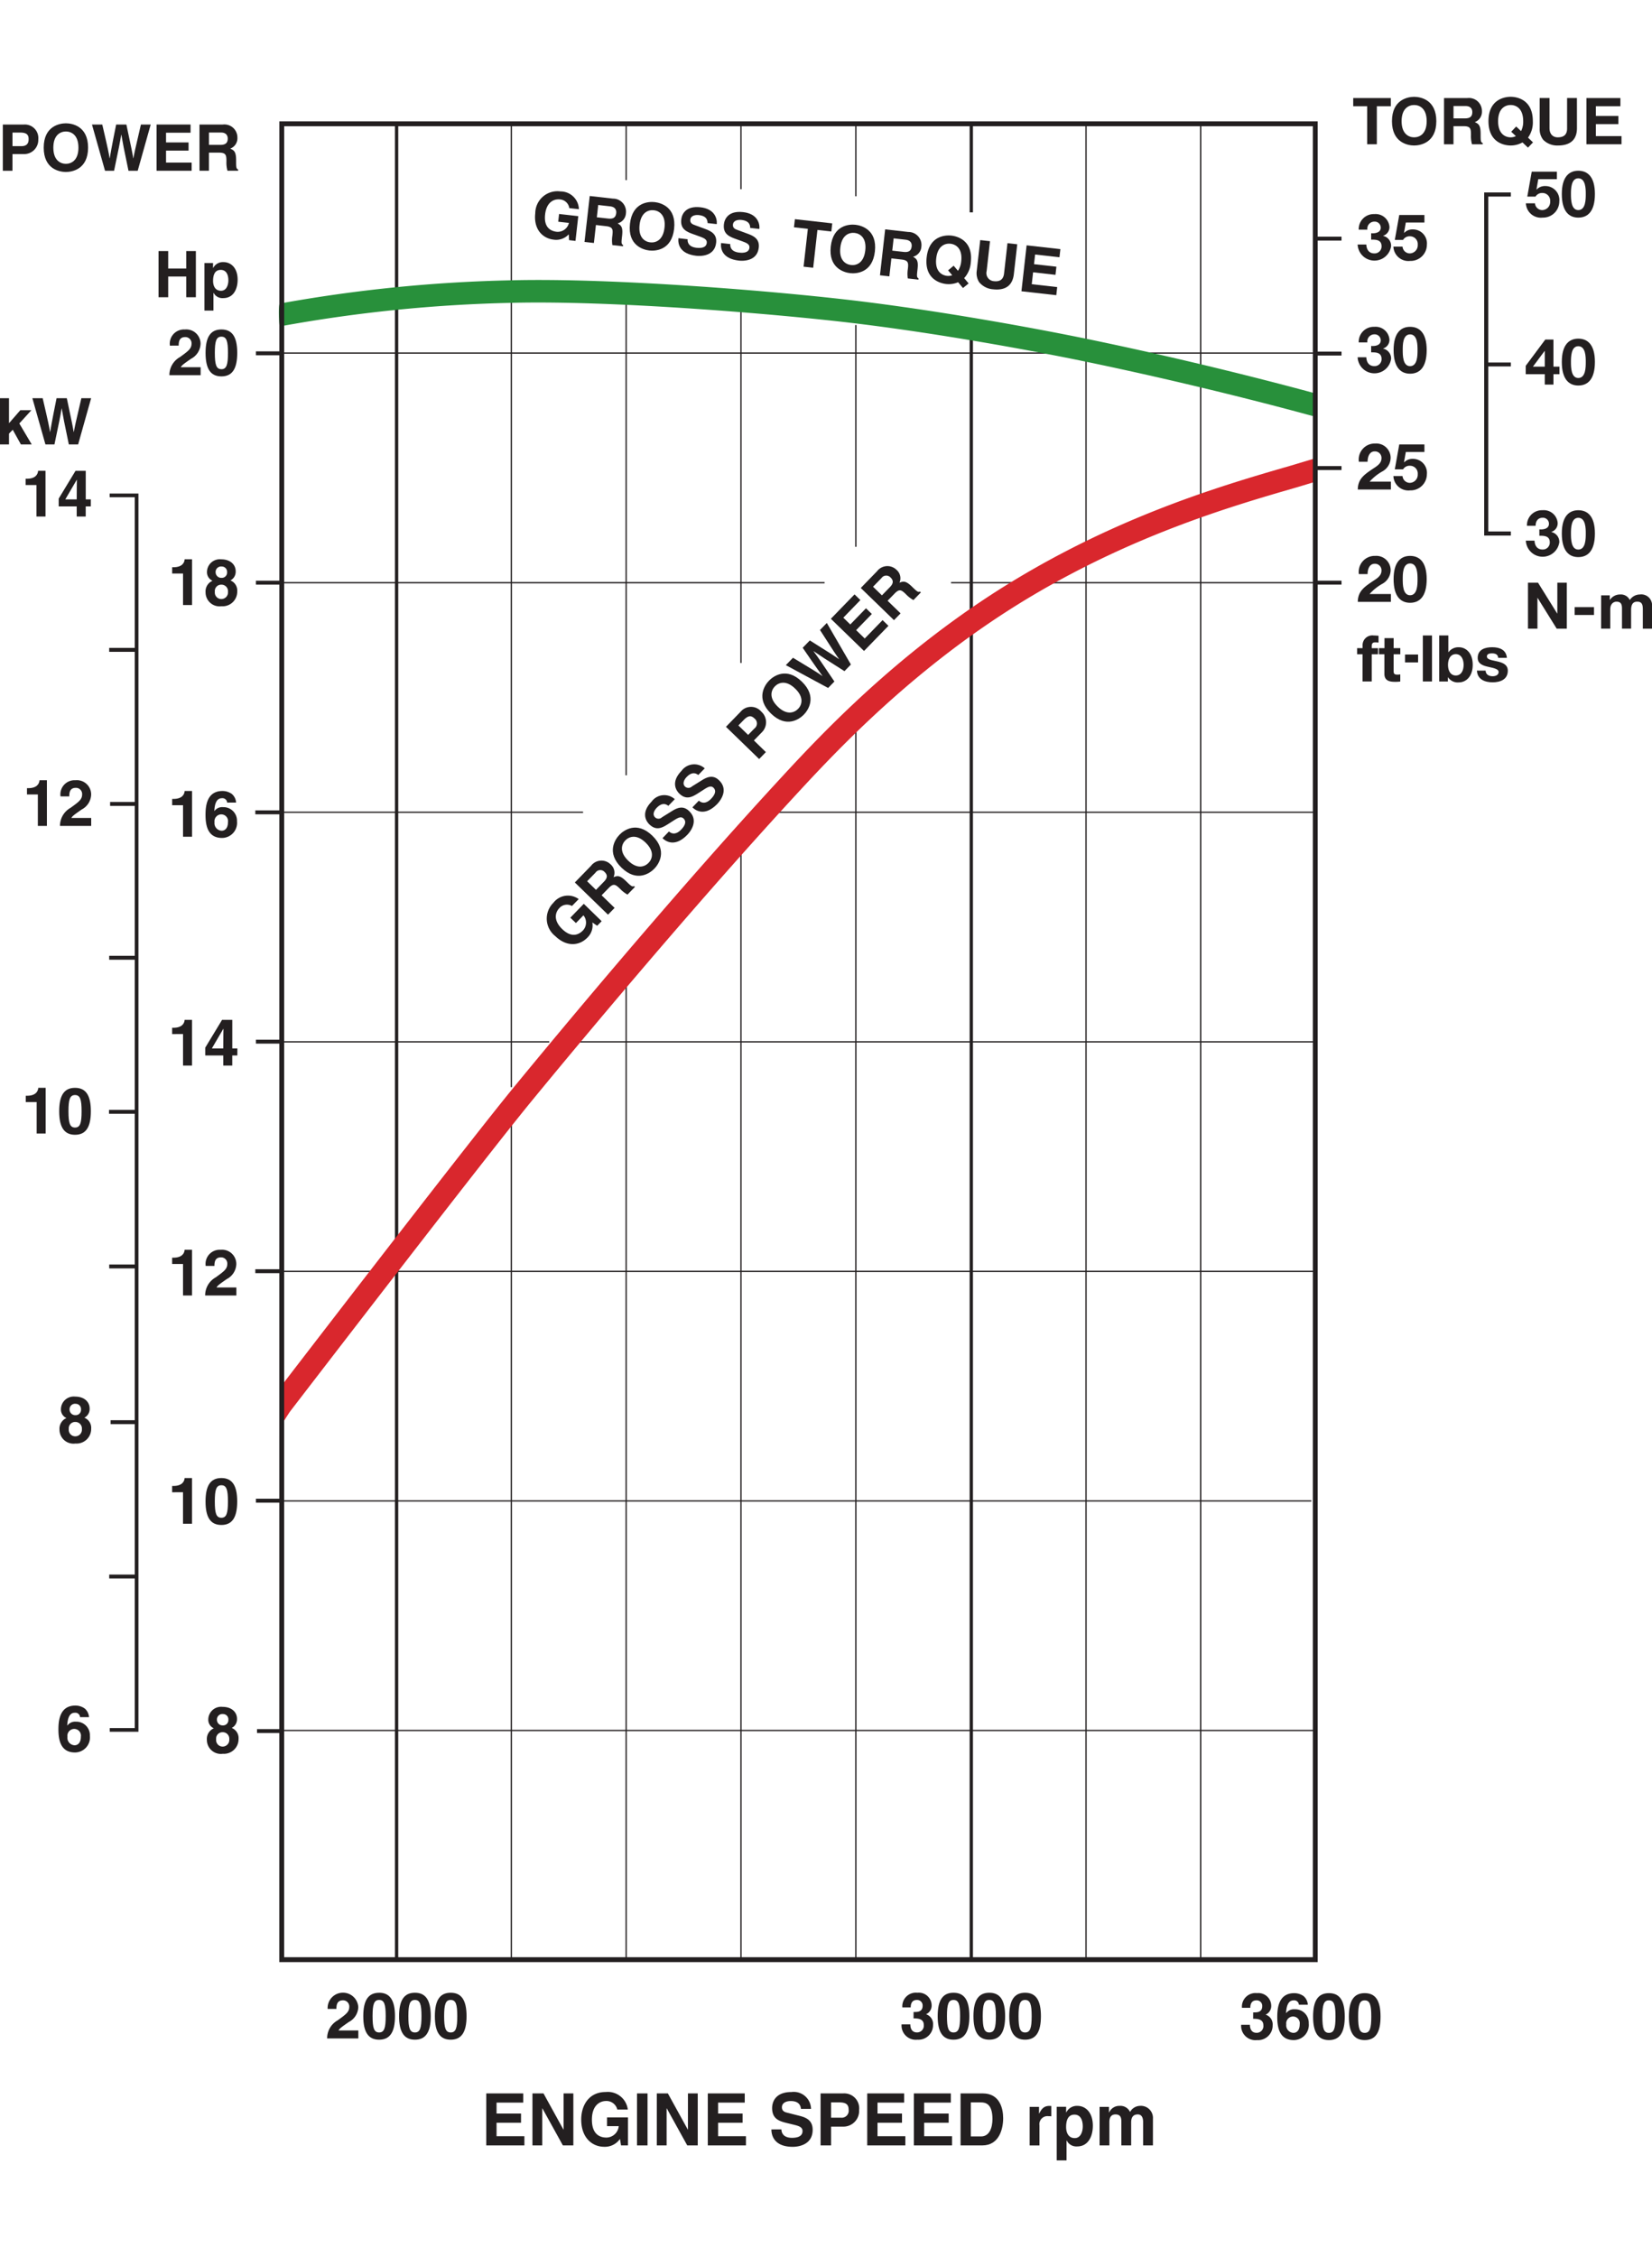 <svg xmlns="http://www.w3.org/2000/svg" viewBox="0 0 216 295"><g id="Isolation_Mode" data-name="Isolation Mode"><path d="M172.038,256.244H36.765v-.17H172.038Zm0-30H36.765v-.17H172.038Zm-.584-30H36.767v-.17H171.454Zm.379-30H36.767v-.17H171.833Zm.205-30h-98.9v-.169h98.9Zm-100.221,0H36.767v-.169h35.05Zm100.221-30.006H99.372v-.17h72.666Zm-95.8,0H37.1v-.17H76.234Zm96.115-30h-48v-.17h48.005Zm-64.539,0H36.77v-.17h71.04Zm64.228-30.007H36.77v-.17H172.038Zm0-30H36.772v-.17H172.038Z" fill="#231f20"/><path d="M2.8,19.1c.942,0,.942-.674.942-.942,0-.591-.327-.834-1.11-.834h-1V19.1Zm-1.17,3.222H.369V16.275H3.13a1.767,1.767,0,0,1,1.876,1.937A1.849,1.849,0,0,1,3.08,20.137H1.631Z" fill="#231f20"/><path d="M8.616,21.409c.681,0,1.64-.42,1.64-2.112s-.959-2.112-1.64-2.112-1.642.42-1.642,2.112.961,2.112,1.642,2.112m0-5.293c.8,0,2.9.345,2.9,3.181s-2.1,3.179-2.9,3.179-2.9-.343-2.9-3.179,2.1-3.181,2.9-3.181" fill="#231f20"/><path d="M12.025,16.275h1.346c.775,3.306.85,3.729.959,4.419h.016c.111-.631.2-1.246.842-4.419h1.337c.707,3.316.768,3.636.9,4.419h.016c.1-.572.2-1.094.985-4.419h1.279l-1.7,6.043H16.8c-.622-2.964-.731-3.552-.934-4.712h-.018c-.186,1.16-.286,1.6-.933,4.712H13.732Z" fill="#231f20"/><polygon points="24.916 17.344 21.71 17.344 21.71 18.616 24.655 18.616 24.655 19.683 21.71 19.683 21.71 21.248 25.057 21.248 25.057 22.317 20.472 22.317 20.472 16.275 24.916 16.275 24.916 17.344" fill="#231f20"/><path d="M28.8,18.934c.656,0,.976-.227.976-.824,0-.32-.143-.79-.883-.79H27.323v1.614Zm-2.719-2.659H29.14a1.7,1.7,0,0,1,1.9,1.708,1.443,1.443,0,0,1-.936,1.44c.5.218.768.4.768,1.53,0,.886,0,1.1.268,1.2v.161h-1.4a4.039,4.039,0,0,1-.134-1.222c0-.824-.05-1.144-.986-1.144h-1.3v2.366H26.085Z" fill="#231f20"/><polygon points="63.578 273.589 63.578 280.386 68.565 280.386 68.565 279.185 64.925 279.185 64.925 277.422 68.125 277.422 68.125 276.221 64.925 276.221 64.925 274.791 68.411 274.791 68.411 273.589 63.578 273.589" fill="#231f20"/><polygon points="73.687 273.589 73.687 278.322 73.669 278.322 71.062 273.589 69.617 273.589 69.617 280.386 70.898 280.386 70.898 275.54 70.916 275.54 73.596 280.386 74.965 280.386 74.965 273.589 73.687 273.589" fill="#231f20"/><path d="M79.366,276.723H82.11v3.665H81.2l-.139-.852a2.394,2.394,0,0,1-2.048,1.031c-1.583,0-3.018-1.174-3.018-3.56,0-1.856,1-3.606,3.209-3.6a2.628,2.628,0,0,1,2.881,2.291H80.711a1.453,1.453,0,0,0-1.435-1.117c-.979,0-1.885.7-1.885,2.441,0,1.857.979,2.339,1.91,2.339A1.64,1.64,0,0,0,80.9,277.87H79.366Z" fill="#231f20"/><rect x="83.291" y="273.59" width="1.372" height="6.797" fill="#231f20"/><polygon points="89.949 273.589 89.949 278.322 89.933 278.322 87.324 273.589 85.879 273.589 85.879 280.386 87.16 280.386 87.16 275.54 87.178 275.54 89.858 280.386 91.229 280.386 91.229 273.589 89.949 273.589" fill="#231f20"/><polygon points="92.546 273.589 92.546 280.386 97.531 280.386 97.531 279.185 93.891 279.185 93.891 277.422 97.092 277.422 97.092 276.221 93.891 276.221 93.891 274.791 97.376 274.791 97.376 273.589 92.546 273.589" fill="#231f20"/><path d="M102.169,278.294c.009.38.193,1.1,1.39,1.1.649,0,1.371-.161,1.371-.881,0-.531-.493-.672-1.187-.842l-.7-.17c-1.063-.257-2.087-.5-2.087-2,0-.756.395-2.091,2.525-2.091a2.26,2.26,0,0,1,2.561,2.2h-1.317c-.036-.3-.147-1.022-1.346-1.022-.52,0-1.143.2-1.143.813,0,.531.421.645.7.711l1.6.408c.9.225,1.719.6,1.719,1.826,0,2.044-2.012,2.225-2.589,2.225-2.395,0-2.806-1.43-2.806-2.273Z" fill="#231f20"/><path d="M109.935,276.76a.913.913,0,0,0,1.024-1.06c0-.661-.357-.936-1.208-.936h-1.088v2Zm-1.272,3.627h-1.372v-6.8h3a1.956,1.956,0,0,1,2.039,2.178,2.054,2.054,0,0,1-2.093,2.166h-1.574Z" fill="#231f20"/><polygon points="113.39 273.589 113.39 280.386 118.375 280.386 118.375 279.185 114.735 279.185 114.735 277.422 117.936 277.422 117.936 276.221 114.735 276.221 114.735 274.791 118.22 274.791 118.22 273.589 113.39 273.589" fill="#231f20"/><polygon points="119.491 273.589 119.491 280.386 124.478 280.386 124.478 279.185 120.835 279.185 120.835 277.422 124.039 277.422 124.039 276.221 120.835 276.221 120.835 274.791 124.321 274.791 124.321 273.589 119.491 273.589" fill="#231f20"/><path d="M126.937,279.212h1.335c1.115,0,1.492-1.163,1.492-2.28,0-2.007-.924-2.168-1.51-2.168h-1.317Zm-1.344-5.623h2.9c2.212,0,2.671,1.951,2.671,3.239,0,1.458-.559,3.558-2.725,3.558h-2.845Z" fill="#231f20"/><path d="M134.629,275.35h1.226v.872h.018c.266-.513.557-1,1.336-1a2.336,2.336,0,0,1,.247.018v1.344a2.44,2.44,0,0,0-.368-.018,1.054,1.054,0,0,0-1.178,1.2v2.623h-1.281Z" fill="#231f20"/><path d="M140.521,279.431c.822,0,1.051-.929,1.051-1.526,0-.795-.275-1.542-1.087-1.542-.879,0-1.09.816-1.09,1.619,0,.747.311,1.449,1.126,1.449m-1.126-3.352h.018a1.543,1.543,0,0,1,1.455-.86c1.07,0,2.021.851,2.021,2.593,0,1.383-.6,2.707-2.05,2.707a1.414,1.414,0,0,1-1.37-.777h-.02v2.6h-1.281v-7H139.4Z" fill="#231f20"/><path d="M150.745,280.387h-1.281v-3.059c0-.747-.32-.992-.694-.992-.641,0-.87.433-.87,1.031v3.02h-1.281v-3.03c0-.426,0-1.021-.767-1.021-.6,0-.8.433-.8.983v3.068h-1.281V275.35H145v.738h.02a1.444,1.444,0,0,1,1.381-.87,1.384,1.384,0,0,1,1.354.8,1.516,1.516,0,0,1,1.3-.8,1.578,1.578,0,0,1,1.692,1.685Z" fill="#231f20"/><path d="M42.84,262.545a2.006,2.006,0,0,1,4.006-.227,2.287,2.287,0,0,1-1.247,1.944c-.79.556-1.2.824-1.335,1.1h2.589v1.045H42.775a2.676,2.676,0,0,1,1.387-2.373c1.076-.784,1.506-1.086,1.506-1.758a.809.809,0,0,0-.825-.852c-.824,0-.849.682-.858,1.12Z" fill="#231f20"/><path d="M49.572,265.624c.674,0,.858-.588.858-2.128s-.184-2.121-.858-2.121-.859.579-.859,2.121.187,2.128.859,2.128m0-5.191c1.4,0,2.071.967,2.071,3.063s-.666,3.073-2.071,3.073S47.5,265.59,47.5,263.5s.663-3.063,2.069-3.063" fill="#231f20"/><path d="M54.252,265.624c.672,0,.858-.588.858-2.128s-.186-2.121-.858-2.121-.858.579-.858,2.121.183,2.128.858,2.128m0-5.191c1.406,0,2.069.967,2.069,3.063s-.663,3.073-2.069,3.073-2.071-.979-2.071-3.073.665-3.063,2.071-3.063" fill="#231f20"/><path d="M58.93,265.624c.674,0,.858-.588.858-2.128s-.184-2.121-.858-2.121-.859.579-.859,2.121.187,2.128.859,2.128m0-5.191c1.405,0,2.071.967,2.071,3.063s-.666,3.073-2.071,3.073-2.071-.979-2.071-3.073.665-3.063,2.071-3.063" fill="#231f20"/><path d="M119.449,262.948h.184c.354,0,1-.034,1-.806a.717.717,0,0,0-.747-.767c-.808,0-.808.767-.808.976h-1.095a1.778,1.778,0,0,1,1.978-1.919,1.675,1.675,0,0,1,1.851,1.667,1.228,1.228,0,0,1-.716,1.136v.015a1.337,1.337,0,0,1,.9,1.39,1.9,1.9,0,0,1-2.037,1.928,1.863,1.863,0,0,1-2.078-2h1.154l-.009.009c0,.32.084,1.042.874,1.042a.875.875,0,0,0,.883-.983c0-.817-.79-.851-1.337-.851Z" fill="#231f20"/><path d="M124.674,265.624c.675,0,.859-.588.859-2.128s-.184-2.121-.859-2.121-.858.579-.858,2.121.186,2.128.858,2.128m0-5.191c1.406,0,2.071.967,2.071,3.063s-.665,3.073-2.071,3.073-2.071-.979-2.071-3.073.666-3.063,2.071-3.063" fill="#231f20"/><path d="M129.353,265.624c.672,0,.859-.588.859-2.128s-.187-2.121-.859-2.121-.858.579-.858,2.121.186,2.128.858,2.128m0-5.191c1.406,0,2.069.967,2.069,3.063s-.663,3.073-2.069,3.073-2.071-.979-2.071-3.073.666-3.063,2.071-3.063" fill="#231f20"/><path d="M134.032,265.624c.673,0,.859-.588.859-2.128s-.186-2.121-.859-2.121-.858.579-.858,2.121.184,2.128.858,2.128m0-5.191c1.406,0,2.069.967,2.069,3.063s-.663,3.073-2.069,3.073-2.071-.979-2.071-3.073.666-3.063,2.071-3.063" fill="#231f20"/><path d="M163.854,263h.184c.354,0,1-.034,1-.808a.719.719,0,0,0-.749-.766c-.808,0-.808.766-.808.977h-1.095a1.778,1.778,0,0,1,1.978-1.919,1.675,1.675,0,0,1,1.851,1.667,1.227,1.227,0,0,1-.716,1.135v.016a1.335,1.335,0,0,1,.9,1.39,1.9,1.9,0,0,1-2.037,1.928,1.863,1.863,0,0,1-2.078-2h1.154l-.009.009c0,.32.084,1.042.874,1.042a.876.876,0,0,0,.883-.983c0-.818-.79-.852-1.337-.852Z" fill="#231f20"/><path d="M169.08,263.54a.9.9,0,0,0-.9,1.026.983.983,0,0,0,.936,1.111c.429,0,.824-.327.824-1.136a.877.877,0,0,0-.858-1m.749-1.54a.613.613,0,0,0-.69-.572c-.765,0-.943.874-.986,1.651l.018.016a1.251,1.251,0,0,1,1.12-.5,1.767,1.767,0,0,1,1.826,1.844,1.974,1.974,0,0,1-1.953,2.179c-1.81,0-2.162-1.516-2.162-3,0-1.137.15-3.131,2.221-3.131a2.107,2.107,0,0,1,1.222.388A1.618,1.618,0,0,1,171,262Z" fill="#231f20"/><path d="M173.758,265.678c.673,0,.859-.589.859-2.128s-.186-2.121-.859-2.121-.858.579-.858,2.121.186,2.128.858,2.128m0-5.192c1.406,0,2.069.968,2.069,3.064s-.663,3.07-2.069,3.07-2.071-.977-2.071-3.07.666-3.064,2.071-3.064" fill="#231f20"/><path d="M178.437,265.678c.673,0,.859-.589.859-2.128s-.186-2.121-.859-2.121-.858.579-.858,2.121.184,2.128.858,2.128m0-5.192c1.406,0,2.069.968,2.069,3.064s-.663,3.07-2.069,3.07-2.071-.977-2.071-3.07.666-3.064,2.071-3.064" fill="#231f20"/><rect x="51.636" y="15.998" width="0.434" height="240.092" fill="#231f20"/><path d="M111.989,256.354h-.169V93.016h.169Zm-15.016,0H96.8V108.491h.169Zm-15.017-.264h-.169V126.42h.169Zm-15.017,0H66.77V142.649h.169Zm0-114.006H66.77V16h.169Zm15.017-40.759h-.169V39.141h.169ZM96.973,86.642H96.8v-46.8h.169Zm15.016-15.176h-.169V42.473h.169Zm0-45.819h-.169V16.263h.169Zm-15.016-.921H96.8V16h.169ZM81.956,23.543h-.169v-7.28h.169Z" fill="#231f20"/><path d="M127.214,256.353h-.433V44.4h.433Zm0-228.6h-.433V16.262h.433Z" fill="#231f20"/><path d="M157.075,256.353h-.169V16h.169Zm-14.992,0h-.169V16.262h.169Z" fill="#231f20"/><polygon points="176.934 12.815 176.934 13.884 178.76 13.884 178.76 18.855 180.022 18.855 180.022 13.884 181.85 13.884 181.85 12.815 176.934 12.815" fill="#231f20"/><path d="M184.9,17.948c.682,0,1.64-.42,1.64-2.112s-.958-2.112-1.64-2.112-1.641.42-1.641,2.112.96,2.112,1.641,2.112m0-5.294c.8,0,2.9.346,2.9,3.182s-2.1,3.179-2.9,3.179-2.9-.343-2.9-3.179,2.1-3.182,2.9-3.182" fill="#231f20"/><path d="M191.527,15.473c.657,0,.977-.227.977-.824,0-.32-.143-.79-.884-.79h-1.573v1.614Zm-2.718-2.659h3.054a1.7,1.7,0,0,1,1.9,1.708,1.444,1.444,0,0,1-.935,1.439c.5.218.765.4.765,1.533,0,.884,0,1.1.27,1.2v.162h-1.4a4.044,4.044,0,0,1-.134-1.222c0-.824-.053-1.145-.986-1.145h-1.3v2.367h-1.238Z" fill="#231f20"/><path d="M198.241,16.535l.641.6a2.7,2.7,0,0,0,.277-1.3c0-1.691-.959-2.112-1.64-2.112s-1.642.421-1.642,2.112.961,2.112,1.642,2.112a1.489,1.489,0,0,0,.681-.159l-.606-.572Zm1.542,2.759-.715-.681a3.157,3.157,0,0,1-1.549.4c-.8,0-2.9-.345-2.9-3.182s2.1-3.181,2.9-3.181,2.9.345,2.9,3.181a3.4,3.4,0,0,1-.629,2.155l.654.623Z" fill="#231f20"/><path d="M206.189,16.744c0,1.59-.961,2.271-2.482,2.271a2.584,2.584,0,0,1-1.919-.731,2.194,2.194,0,0,1-.472-1.465V12.813H202.6v3.922c0,.843.488,1.213,1.077,1.213.867,0,1.221-.423,1.221-1.154V12.813h1.288Z" fill="#231f20"/><polygon points="207.425 12.815 207.425 18.855 212.012 18.855 212.012 17.788 208.662 17.788 208.662 16.221 211.607 16.221 211.607 15.154 208.662 15.154 208.662 13.884 211.869 13.884 211.869 12.815 207.425 12.815" fill="#231f20"/><path d="M172.224,51.479c-4.115-1.124-15.687-4.194-29.564-7.076-7.551-1.567-19.416-3.708-30.064-5.016C101.631,38.04,80.2,36.3,66.887,36.632a191.858,191.858,0,0,0-30.272,3.034c-.277.048-.125,3.009-.018,2.991a190.271,190.271,0,0,1,30.363-3.08c13.021-.329,34.716,1.436,45.278,2.734s22.329,3.42,29.825,4.976c14.846,3.081,27.031,6.381,30.174,7.251" fill="#28903b"/><path d="M73.1,27.966l2.509.284-.364,3.236-.837-.1-.041-.766a2.226,2.226,0,0,1-1.976.7c-1.446-.164-2.643-1.349-2.405-3.456a2.9,2.9,0,0,1,3.3-2.846,2.4,2.4,0,0,1,2.405,2.321L74.437,27.2a1.329,1.329,0,0,0-1.2-1.135c-.9-.1-1.792.425-1.964,1.962-.184,1.639.661,2.166,1.514,2.264a1.5,1.5,0,0,0,1.6-1.158l-1.4-.157Z" fill="#231f20"/><path d="M79.507,28.562c.652.073.995-.115,1.063-.71.036-.318-.055-.8-.79-.884l-1.565-.177L78.036,28.4Zm-2.4-2.947,3.034.343a1.7,1.7,0,0,1,1.7,1.909,1.445,1.445,0,0,1-1.088,1.327c.468.272.713.486.588,1.607-.1.877-.125,1.1.134,1.227l-.018.159-1.39-.157a4.1,4.1,0,0,1,0-1.229c.091-.819.077-1.142-.849-1.246l-1.3-.148-.266,2.35-1.228-.138Z" fill="#231f20"/><path d="M85.018,31.674c.677.077,1.678-.234,1.867-1.914s-.715-2.208-1.392-2.283-1.681.232-1.869,1.915.715,2.205,1.394,2.282m.593-5.259c.8.088,2.845.667,2.53,3.485s-2.448,2.925-3.243,2.837-2.845-.668-2.53-3.488,2.448-2.925,3.243-2.834" fill="#231f20"/><path d="M89.907,31.268c-.03.336.066.99,1.162,1.115.593.066,1.27,0,1.342-.638.053-.468-.383-.645-1-.865l-.627-.225c-.945-.334-1.855-.658-1.708-1.978.075-.67.568-1.807,2.516-1.587,1.842.207,2.2,1.467,2.124,2.2l-1.206-.137c0-.27-.03-.917-1.124-1.042-.477-.052-1.068.059-1.129.6-.052.468.32.613.566.7l1.421.525c.8.293,1.515.713,1.392,1.792-.2,1.8-2.062,1.757-2.591,1.7-2.189-.247-2.423-1.553-2.339-2.3Z" fill="#231f20"/><path d="M95.485,31.9c-.03.336.066.99,1.16,1.113.595.068,1.272,0,1.344-.636.053-.468-.386-.645-1.006-.865l-.626-.225c-.945-.336-1.853-.659-1.706-1.978.075-.67.568-1.81,2.516-1.587,1.84.206,2.2,1.464,2.124,2.2l-1.206-.136c0-.27-.03-.917-1.127-1.042-.476-.052-1.065.059-1.126.6-.052.467.32.613.566.7l1.421.525c.8.292,1.512.713,1.39,1.791-.2,1.8-2.062,1.758-2.589,1.7-2.191-.248-2.423-1.553-2.339-2.3Z" fill="#231f20"/><polygon points="106.324 34.992 105.068 34.852 105.627 29.91 103.812 29.704 103.933 28.643 108.815 29.193 108.697 30.255 106.88 30.051 106.324 34.992" fill="#231f20"/><path d="M111.27,34.636c.677.078,1.676-.234,1.867-1.914s-.718-2.207-1.395-2.282-1.678.231-1.869,1.914.718,2.2,1.4,2.282m.593-5.259c.792.089,2.845.668,2.527,3.486s-2.448,2.925-3.24,2.836-2.848-.67-2.53-3.488,2.448-2.925,3.243-2.834" fill="#231f20"/><path d="M118.136,32.922c.652.073.994-.116,1.063-.711.036-.318-.055-.8-.791-.883l-1.564-.177-.18,1.605Zm-2.4-2.948,3.034.343a1.7,1.7,0,0,1,1.7,1.91,1.446,1.446,0,0,1-1.09,1.326c.47.273.717.486.59,1.608-.1.876-.125,1.094.134,1.226l-.02.159-1.388-.157a4.059,4.059,0,0,1,.005-1.228c.091-.82.077-1.142-.852-1.247l-1.3-.147-.266,2.35-1.229-.139Z" fill="#231f20"/><path d="M124.69,34.727l.567.666a2.7,2.7,0,0,0,.423-1.256c.188-1.68-.718-2.207-1.4-2.282s-1.678.234-1.868,1.914.717,2.2,1.394,2.282a1.515,1.515,0,0,0,.695-.081l-.538-.636Zm1.219,2.916-.633-.758a3.144,3.144,0,0,1-1.585.229c-.8-.091-2.846-.668-2.528-3.488s2.448-2.923,3.243-2.834,2.845.668,2.527,3.486a3.388,3.388,0,0,1-.869,2.071l.583.692Z" fill="#231f20"/><path d="M132.561,35.828c-.179,1.581-1.208,2.151-2.722,1.98a2.589,2.589,0,0,1-1.824-.944,2.2,2.2,0,0,1-.3-1.508l.45-3.979,1.278.143-.438,3.9a1.056,1.056,0,0,0,.935,1.326c.861.1,1.258-.281,1.342-1.008l.446-3.956,1.278.143Z" fill="#231f20"/><polygon points="138.525 33.622 135.342 33.263 135.199 34.526 138.126 34.855 138.005 35.918 135.078 35.586 134.903 37.142 138.23 37.519 138.11 38.579 133.554 38.066 134.231 32.062 138.646 32.559 138.525 33.622" fill="#231f20"/><path d="M74.572,119.934l1.76-1.812,2.335,2.269-.586.6-.632-.436a2.217,2.217,0,0,1-.656,1.991c-1.013,1.045-2.682,1.265-4.2-.213a2.9,2.9,0,0,1-.236-4.347,2.393,2.393,0,0,1,3.308-.481l-.881.9a1.325,1.325,0,0,0-1.632.256c-.627.645-.761,1.676.349,2.755,1.183,1.149,2.119.8,2.716.188a1.5,1.5,0,0,0,.068-1.978l-.981,1.009Z" fill="#231f20"/><path d="M78.961,115.232c.457-.47.518-.856.089-1.271a.757.757,0,0,0-1.183.081l-1.1,1.127,1.16,1.128Zm-3.8.1,2.128-2.191a1.7,1.7,0,0,1,2.55-.173,1.439,1.439,0,0,1,.381,1.671c.5-.2.825-.268,1.633.518.634.618.79.77,1.049.645l.116.114-.972,1a4.071,4.071,0,0,1-.97-.754c-.592-.574-.856-.761-1.505-.091l-.911.936,1.7,1.646-.863.888Z" fill="#231f20"/><path d="M84.793,112.778c.475-.488.843-1.469-.37-2.647s-2.184-.784-2.659-.3-.842,1.469.372,2.65,2.183.783,2.657.292M81,109.091c.556-.573,2.268-1.842,4.3.134s.815,3.726.259,4.3-2.271,1.842-4.3-.131-.818-3.727-.259-4.3" fill="#231f20"/><path d="M87.466,108.664c.248.228.825.552,1.592-.238.416-.427.777-1,.316-1.451-.336-.327-.743-.089-1.3.263l-.561.359c-.842.543-1.655,1.067-2.609.141-.484-.47-1.083-1.556.284-2.963a2.048,2.048,0,0,1,3.04-.33l-.842.87c-.218-.163-.747-.538-1.515.254-.336.346-.608.877-.213,1.258a.652.652,0,0,0,.9-.018l1.285-.8c.72-.452,1.49-.76,2.269,0,1.3,1.267.127,2.707-.241,3.086-1.537,1.583-2.711.967-3.247.447Z" fill="#231f20"/><path d="M91.377,104.638c.247.227.824.554,1.592-.237.415-.429.776-1.006.318-1.451-.339-.329-.745-.09-1.3.264l-.558.359c-.845.54-1.658,1.065-2.612.138-.481-.47-1.081-1.555.286-2.961a2.053,2.053,0,0,1,3.043-.332l-.847.87c-.215-.163-.745-.536-1.514.255-.334.345-.6.876-.214,1.26a.663.663,0,0,0,.9-.021l1.285-.8c.72-.45,1.487-.759,2.266,0,1.3,1.265.127,2.7-.24,3.086-1.538,1.581-2.712.968-3.248.445Z" fill="#231f20"/><path d="M98.638,95.209a.825.825,0,0,0-.021-1.336c-.422-.411-.824-.342-1.372.218l-.7.718,1.272,1.238Zm1.5,3.084-.879.906L94.92,94.988l1.924-1.98a1.765,1.765,0,0,1,2.7,0,1.852,1.852,0,0,1,.041,2.725l-1.011,1.037Z" fill="#231f20"/><path d="M104.348,92.648c.474-.488.842-1.469-.373-2.648s-2.184-.783-2.659-.3-.84,1.469.373,2.65,2.184.783,2.659.293m-3.8-3.688c.556-.572,2.271-1.841,4.3.134s.818,3.727.259,4.3-2.266,1.841-4.3-.132-.815-3.726-.259-4.3" fill="#231f20"/><path d="M102.747,86.928l.938-.965c2.911,1.749,3.268,1.987,3.838,2.389l.011-.011c-.375-.518-.752-1.013-2.582-3.683l.933-.959c2.871,1.8,3.141,1.985,3.8,2.432l.014-.011c-.341-.47-.643-.906-2.485-3.785l.893-.918,3.149,5.43-.842.867c-2.562-1.617-3.059-1.948-4.033-2.611l-.011.011c.7.942.947,1.319,2.729,3.954l-.822.844Z" fill="#231f20"/><polygon points="112.497 78.426 110.264 80.726 111.175 81.612 113.228 79.497 113.993 80.242 111.942 82.354 113.064 83.446 115.399 81.044 116.164 81.789 112.971 85.077 108.636 80.869 111.731 77.681 112.497 78.426" fill="#231f20"/><path d="M116.348,76.744c.457-.467.518-.856.089-1.274a.762.762,0,0,0-1.186.082l-1.1,1.129,1.16,1.126Zm-3.8.1,2.128-2.191a1.7,1.7,0,0,1,2.55-.175,1.444,1.444,0,0,1,.381,1.676c.5-.207.822-.271,1.633.515.634.615.79.768,1.049.645l.116.111-.974,1a4.032,4.032,0,0,1-.97-.754c-.59-.574-.856-.761-1.5-.091l-.909.934,1.7,1.648-.863.888Z" fill="#231f20"/><rect x="33.605" y="225.979" width="3.37" height="0.512" fill="#231f20"/><path d="M29.86,224.752a.691.691,0,0,0-.688-.74.715.715,0,0,0-.809.74.736.736,0,0,0,.766.743.691.691,0,0,0,.731-.743m-.756,1.633a.83.83,0,0,0-.843.926.852.852,0,0,0,.868.952.869.869,0,0,0,.849-.943.852.852,0,0,0-.874-.935m.016,2.82a1.83,1.83,0,0,1-2.071-1.819,1.509,1.509,0,0,1,.91-1.512,1.216,1.216,0,0,1-.724-1.172,1.675,1.675,0,0,1,1.86-1.63c1.237,0,1.894.731,1.894,1.555a1.279,1.279,0,0,1-.691,1.2,1.423,1.423,0,0,1,.893,1.44,1.914,1.914,0,0,1-2.071,1.934" fill="#231f20"/><polygon points="21.993 36.139 21.993 38.848 20.73 38.848 20.73 32.808 21.993 32.808 21.993 35.097 24.348 35.097 24.348 32.808 25.61 32.808 25.61 38.848 24.348 38.848 24.348 36.139 21.993 36.139" fill="#231f20"/><path d="M28.893,38c.756,0,.967-.824.967-1.355,0-.706-.252-1.372-1-1.372-.809,0-1,.725-1,1.44,0,.665.286,1.287,1.036,1.287M27.857,35.02h.018a1.419,1.419,0,0,1,1.338-.765c.983,0,1.858.756,1.858,2.3,0,1.228-.555,2.407-1.883,2.407a1.31,1.31,0,0,1-1.265-.691h-.016V40.59H26.731V34.373h1.126Z" fill="#231f20"/><path d="M36.833,196.38h-3.37v-.512h3.37Zm-.082-29.99H33.383v-.512h3.368Zm.082-30h-3.37v-.512h3.37Zm-.082-29.966H33.383v-.512h3.368Zm.082-30.02h-3.37v-.511h3.37Zm0-29.975h-3.37v-.512h3.37Z" fill="#231f20"/><path d="M22.507,194.2h.168c1.135,0,1.439-.588,1.464-1.035h.968v5.974H23.928v-4.114H22.507Z" fill="#231f20"/><path d="M28.945,198.357c.672,0,.859-.588.859-2.128s-.187-2.121-.859-2.121-.858.58-.858,2.121.184,2.128.858,2.128m0-5.191c1.406,0,2.069.967,2.069,3.063s-.663,3.071-2.069,3.071-2.071-.977-2.071-3.071.666-3.063,2.071-3.063" fill="#231f20"/><path d="M22.508,164.368h.168c1.138,0,1.44-.588,1.465-1.036h.967v5.975H23.93v-4.115H22.508Z" fill="#231f20"/><path d="M26.893,165.445a1.852,1.852,0,0,1,1.95-2.112,1.867,1.867,0,0,1,2.055,1.885,2.287,2.287,0,0,1-1.246,1.944c-.791.556-1.2.824-1.338,1.1h2.591v1.045h-4.08a2.688,2.688,0,0,1,1.389-2.373c1.077-.783,1.506-1.085,1.506-1.76a.807.807,0,0,0-.824-.849c-.827,0-.85.681-.859,1.119Z" fill="#231f20"/><path d="M22.508,134.319h.168c1.138,0,1.44-.588,1.465-1.035h.967v5.974H23.932v-4.114H22.508Z" fill="#231f20"/><path d="M29.19,137.021c0-1.447.027-2.38.027-2.566H29.2l-1.5,2.566Zm1.844.917h-.666v1.322H29.19v-1.322H26.835v-1.017l2.2-3.636h1.337v3.736h.666Z" fill="#231f20"/><path d="M22.511,104.412h.168c1.135,0,1.437-.588,1.464-1.036h.968v5.975H23.932v-4.115H22.511Z" fill="#231f20"/><path d="M28.948,106.431a.9.9,0,0,0-.9,1.027.983.983,0,0,0,.936,1.11c.429,0,.824-.327.824-1.135a.877.877,0,0,0-.858-1m.749-1.54a.613.613,0,0,0-.69-.572c-.765,0-.943.875-.986,1.651l.018.016a1.251,1.251,0,0,1,1.12-.5,1.767,1.767,0,0,1,1.826,1.844,1.974,1.974,0,0,1-1.953,2.18c-1.81,0-2.162-1.515-2.162-3.005,0-1.137.15-3.131,2.221-3.131a2.107,2.107,0,0,1,1.222.388,1.618,1.618,0,0,1,.554,1.126Z" fill="#231f20"/><path d="M22.511,74.132h.168c1.135,0,1.439-.588,1.464-1.036h.968v5.975H23.932V74.956H22.511Z" fill="#231f20"/><path d="M29.69,74.78A.692.692,0,0,0,29,74.038a.715.715,0,0,0-.808.742.737.737,0,0,0,.767.741.692.692,0,0,0,.732-.741m-.759,1.631a.828.828,0,0,0-.84.926.851.851,0,0,0,.867.952.869.869,0,0,0,.85-.942.855.855,0,0,0-.877-.936m.018,2.82a1.828,1.828,0,0,1-2.071-1.819,1.51,1.51,0,0,1,.909-1.512,1.22,1.22,0,0,1-.725-1.172A1.678,1.678,0,0,1,28.924,73.1c1.236,0,1.892.733,1.892,1.557a1.275,1.275,0,0,1-.69,1.2,1.421,1.421,0,0,1,.892,1.437,1.912,1.912,0,0,1-2.069,1.937" fill="#231f20"/><path d="M22.217,45.173a1.852,1.852,0,0,1,1.95-2.112,1.868,1.868,0,0,1,2.056,1.885,2.289,2.289,0,0,1-1.247,1.944c-.79.554-1.2.824-1.338,1.1h2.594v1.045H22.149a2.687,2.687,0,0,1,1.389-2.373c1.077-.784,1.506-1.086,1.506-1.76a.807.807,0,0,0-.824-.849c-.825,0-.85.681-.859,1.119Z" fill="#231f20"/><path d="M28.949,48.252c.673,0,.859-.588.859-2.128S29.622,44,28.949,44s-.858.582-.858,2.121.184,2.128.858,2.128m0-5.191c1.406,0,2.069.967,2.069,3.063s-.663,3.07-2.069,3.07-2.071-.974-2.071-3.07.666-3.063,2.071-3.063" fill="#231f20"/><polygon points="18.103 185.609 18.102 185.609 18.102 64.501 14.338 64.501 14.338 64.985 17.618 64.985 17.618 84.676 14.277 84.676 14.277 85.188 17.618 85.188 17.618 104.812 14.395 104.812 14.395 105.323 17.618 105.323 17.618 124.915 14.277 124.915 14.277 125.427 17.618 125.427 17.618 145.048 14.252 145.048 14.252 145.56 17.618 145.56 17.618 165.258 14.281 165.258 14.281 165.77 17.618 165.77 17.618 185.609 14.463 185.609 14.463 186.121 17.618 186.121 17.618 205.781 14.281 205.781 14.281 206.293 17.618 206.293 17.618 225.842 14.35 225.842 14.35 226.326 18.102 226.326 18.102 186.121 18.103 186.121 18.103 185.609" fill="#231f20"/><path d="M10.591,184.206a.692.692,0,0,0-.688-.741.715.715,0,0,0-.808.741.735.735,0,0,0,.765.742.69.69,0,0,0,.731-.742m-.756,1.632a.83.83,0,0,0-.842.927.851.851,0,0,0,.867.951.869.869,0,0,0,.849-.942.853.853,0,0,0-.874-.936m.016,2.821A1.83,1.83,0,0,1,7.78,186.84a1.511,1.511,0,0,1,.911-1.513,1.217,1.217,0,0,1-.725-1.171,1.677,1.677,0,0,1,1.86-1.633c1.238,0,1.894.733,1.894,1.558a1.278,1.278,0,0,1-.69,1.2,1.424,1.424,0,0,1,.892,1.44,1.914,1.914,0,0,1-2.071,1.935" fill="#231f20"/><path d="M9.718,225.954a.9.9,0,0,0-.9,1.026.983.983,0,0,0,.933,1.111c.429,0,.824-.327.824-1.136a.875.875,0,0,0-.856-1m.747-1.54a.611.611,0,0,0-.69-.572c-.765,0-.942.874-.983,1.651l.016.016a1.249,1.249,0,0,1,1.119-.5,1.766,1.766,0,0,1,1.826,1.843,1.972,1.972,0,0,1-1.951,2.18c-1.81,0-2.164-1.516-2.164-3,0-1.138.152-3.131,2.221-3.131a2.1,2.1,0,0,1,1.222.388,1.618,1.618,0,0,1,.554,1.126Z" fill="#231f20"/><path d="M3.371,143.205h.168c1.136,0,1.44-.588,1.465-1.036h.967v5.975H4.793v-4.115H3.371Z" fill="#231f20"/><path d="M9.81,147.361c.672,0,.858-.588.858-2.127s-.186-2.121-.858-2.121-.858.579-.858,2.121.184,2.127.858,2.127m0-5.191c1.406,0,2.069.968,2.069,3.064s-.663,3.072-2.069,3.072-2.071-.979-2.071-3.072S8.4,142.17,9.81,142.17" fill="#231f20"/><path d="M3.527,103.005H3.7c1.136,0,1.438-.588,1.465-1.035h.967v5.974H4.949V103.83H3.527Z" fill="#231f20"/><path d="M7.912,104.083a1.852,1.852,0,0,1,1.95-2.112,1.868,1.868,0,0,1,2.056,1.885,2.289,2.289,0,0,1-1.247,1.944c-.79.556-1.2.824-1.338,1.1h2.591v1.045H7.844a2.687,2.687,0,0,1,1.389-2.373c1.077-.784,1.506-1.086,1.506-1.76a.807.807,0,0,0-.824-.849c-.827,0-.85.681-.859,1.119Z" fill="#231f20"/><path d="M3.349,62.566h.168c1.135,0,1.437-.588,1.464-1.035h.968v5.974H4.77V63.391H3.349Z" fill="#231f20"/><path d="M10.029,65.267c0-1.446.025-2.382.025-2.566h-.016l-1.5,2.566Zm1.844.918h-.666v1.321H10.029V66.185H7.674v-1.02l2.2-3.633h1.337v3.735h.666Z" fill="#231f20"/><polygon points="0 52.042 0 58.085 1.178 58.085 1.178 56.67 1.667 56.166 2.734 58.085 4.149 58.085 2.525 55.344 4.108 53.607 2.659 53.607 1.178 55.308 1.178 52.042 0 52.042" fill="#231f20"/><path d="M4.233,52.043H5.58c.774,3.307.849,3.729.96,4.419h.016c.109-.631.2-1.246.84-4.419h1.34c.706,3.316.765,3.636.9,4.419h.016c.1-.572.2-1.094.986-4.419h1.278l-1.7,6.043H9c-.622-2.964-.731-3.552-.933-4.712H8.053c-.184,1.16-.284,1.6-.934,4.712H5.941Z" fill="#231f20"/><polygon points="197.545 47.888 197.545 47.376 194.596 47.376 194.596 25.689 197.545 25.689 197.545 25.152 194.058 25.152 194.058 69.995 197.545 69.995 197.545 69.458 194.596 69.458 194.596 47.888 197.545 47.888" fill="#231f20"/><rect x="172.102" y="75.891" width="3.302" height="0.512" fill="#231f20"/><rect x="172.102" y="60.914" width="3.302" height="0.512" fill="#231f20"/><path d="M177.671,60.347a2.092,2.092,0,0,1,2.137-2.382,1.876,1.876,0,0,1,2.019,1.844,2.065,2.065,0,0,1-1.052,1.783,6.449,6.449,0,0,0-1.7,1.355h2.784v1.027h-4.326c.009-1.363.842-1.944,1.86-2.634.522-.352,1.23-.716,1.237-1.44a.85.85,0,0,0-.883-.908c-.706,0-.934.733-.934,1.355Z" fill="#231f20"/><path d="M186.245,59.068h-2.432l-.236,1.337.016.018a1.5,1.5,0,0,1,1.153-.454,1.823,1.823,0,0,1,1.819,2,2.126,2.126,0,0,1-2.189,2.119,1.96,1.96,0,0,1-2.187-1.867h1.195a.954.954,0,0,0,.967.884,1.068,1.068,0,0,0,1.02-1.136,1.014,1.014,0,0,0-1.02-1.1.989.989,0,0,0-.9.472h-1.079l.582-3.259h3.29Z" fill="#231f20"/><path d="M201.979,45.874h-.025l-1.524,2.044h1.549Zm0,3.029h-2.491V47.809l2.559-3.434h1.068v3.543h.783V48.9h-.783v1.363h-1.136Z" fill="#231f20"/><path d="M206.363,49.4c.977,0,.977-1.438.977-2.1,0-.615,0-2.053-.977-2.053-.958,0-.958,1.438-.958,2.053,0,.665,0,2.1.958,2.1m0-5.141c1.179,0,2.171.74,2.171,3.038,0,2.348-.992,3.088-2.171,3.088-1.16,0-2.155-.74-2.155-3.088,0-2.3,1-3.038,2.155-3.038" fill="#231f20"/><path d="M201.272,69.181c.514.043,1.254-.059,1.254-.731a.782.782,0,0,0-.833-.784c-.6,0-.916.445-.909,1.052h-1.135a1.961,1.961,0,0,1,2.037-2.037,1.818,1.818,0,0,1,1.978,1.632,1.173,1.173,0,0,1-.827,1.2v.018a1.318,1.318,0,0,1,1.045,1.338,2.2,2.2,0,0,1-4.376-.212h1.135c.025.641.345,1.161,1.036,1.161a.91.91,0,0,0,.96-.924c0-.893-.783-.877-1.365-.877Z" fill="#231f20"/><path d="M206.363,71.823c.977,0,.977-1.437.977-2.1,0-.615,0-2.053-.977-2.053-.958,0-.958,1.438-.958,2.053,0,.666,0,2.1.958,2.1m0-5.141c1.179,0,2.171.74,2.171,3.038,0,2.348-.992,3.089-2.171,3.089-1.16,0-2.155-.741-2.155-3.089,0-2.3,1-3.038,2.155-3.038" fill="#231f20"/><path d="M203.561,23.417h-2.432l-.234,1.337.016.018a1.5,1.5,0,0,1,1.151-.456,1.824,1.824,0,0,1,1.819,2.005A2.125,2.125,0,0,1,201.7,28.44a1.963,1.963,0,0,1-2.189-1.867H200.7a.954.954,0,0,0,.97.883,1.065,1.065,0,0,0,1.017-1.135,1.014,1.014,0,0,0-1.017-1.1,1,1,0,0,0-.9.473h-1.076l.581-3.259h3.288Z" fill="#231f20"/><path d="M206.363,27.456c.977,0,.977-1.44.977-2.1,0-.616,0-2.053-.977-2.053-.958,0-.958,1.437-.958,2.053,0,.663,0,2.1.958,2.1m0-5.142c1.179,0,2.171.741,2.171,3.039,0,2.348-.992,3.088-2.171,3.088-1.16,0-2.155-.74-2.155-3.088,0-2.3,1-3.039,2.155-3.039" fill="#231f20"/><path d="M177.671,75.032a2.092,2.092,0,0,1,2.137-2.382,1.875,1.875,0,0,1,2.019,1.844,2.073,2.073,0,0,1-1.052,1.785,6.4,6.4,0,0,0-1.7,1.353h2.784v1.027h-4.326c.009-1.363.842-1.944,1.86-2.635.522-.352,1.23-.713,1.237-1.437a.849.849,0,0,0-.883-.908c-.706,0-.934.731-.934,1.353Z" fill="#231f20"/><path d="M184.369,77.792c.976,0,.976-1.44.976-2.1,0-.615,0-2.053-.976-2.053s-.961,1.438-.961,2.053c0,.663,0,2.1.961,2.1m0-5.141c1.178,0,2.17.74,2.17,3.038,0,2.348-.992,3.089-2.17,3.089-1.161,0-2.155-.741-2.155-3.089,0-2.3.994-3.038,2.155-3.038" fill="#231f20"/><rect x="172.102" y="45.953" width="3.302" height="0.512" fill="#231f20"/><rect x="172.102" y="30.929" width="3.302" height="0.512" fill="#231f20"/><path d="M179.278,45.212c.513.043,1.253-.059,1.253-.731a.782.782,0,0,0-.833-.784.913.913,0,0,0-.909,1.052h-1.135a1.961,1.961,0,0,1,2.037-2.037,1.818,1.818,0,0,1,1.978,1.632,1.173,1.173,0,0,1-.827,1.2v.018a1.317,1.317,0,0,1,1.045,1.337,2.2,2.2,0,0,1-4.376-.211h1.135c.025.641.345,1.161,1.036,1.161a.91.91,0,0,0,.96-.925c0-.892-.783-.876-1.364-.876Z" fill="#231f20"/><path d="M184.369,47.854c.976,0,.976-1.438.976-2.1,0-.616,0-2.053-.976-2.053s-.961,1.437-.961,2.053c0,.665,0,2.1.961,2.1m0-5.142c1.178,0,2.17.741,2.17,3.039,0,2.348-.992,3.088-2.17,3.088-1.161,0-2.155-.74-2.155-3.088,0-2.3.994-3.039,2.155-3.039" fill="#231f20"/><path d="M179.278,30.48c.513.043,1.253-.059,1.253-.731a.782.782,0,0,0-.833-.784.913.913,0,0,0-.909,1.052h-1.135a1.961,1.961,0,0,1,2.037-2.037,1.818,1.818,0,0,1,1.978,1.632,1.173,1.173,0,0,1-.827,1.2v.018a1.318,1.318,0,0,1,1.045,1.338,2.2,2.2,0,0,1-4.376-.212h1.135c.025.641.345,1.161,1.036,1.161a.91.91,0,0,0,.96-.924c0-.893-.783-.877-1.364-.877Z" fill="#231f20"/><path d="M186.245,29.083h-2.432l-.236,1.337.016.018a1.5,1.5,0,0,1,1.153-.456,1.825,1.825,0,0,1,1.819,2,2.125,2.125,0,0,1-2.189,2.119,1.96,1.96,0,0,1-2.187-1.867h1.195a.954.954,0,0,0,.967.884,1.068,1.068,0,0,0,1.02-1.136,1.014,1.014,0,0,0-1.02-1.1.989.989,0,0,0-.9.472h-1.079l.582-3.259h3.29Z" fill="#231f20"/><polygon points="199.784 76.151 201.096 76.151 203.603 80.181 203.622 80.181 203.622 76.151 204.859 76.151 204.859 82.159 203.538 82.159 201.037 78.135 201.022 78.135 201.022 82.159 199.784 82.159 199.784 76.151" fill="#231f20"/><rect x="205.886" y="79.347" width="2.532" height="1.026" fill="#231f20"/><path d="M209.352,77.809h1.128V78.4h.016a1.572,1.572,0,0,1,1.331-.706,1.287,1.287,0,0,1,1.269.724,1.578,1.578,0,0,1,1.313-.724A1.408,1.408,0,0,1,216,79.248v2.911h-1.2V79.693c0-.579-.05-1.06-.731-1.06s-.8.556-.8,1.1v2.422h-1.194V79.718c0-.5.034-1.085-.725-1.085-.233,0-.808.152-.808,1v2.525h-1.194Z" fill="#231f20"/><path d="M171.906,59.911l-3.134.942c-9.256,2.675-24.749,7.149-40.686,17.871-12.769,8.591-21.725,18.317-26.537,23.542C87.793,117.2,73,135.009,67.276,141.976c-5.486,6.678-24.225,31-30.147,38.7a1.791,1.791,0,0,0-.193,2.355l.145,2.743c.016-.02.7-1.112.886-1.358,2.924-3.8,25.494-33.158,31.584-40.57,5.709-6.949,20.46-24.707,34.1-39.521,4.792-5.2,13.6-14.761,26.076-23.158,15.555-10.464,30.77-14.86,39.86-17.485l2.314-.7" fill="#d9272d"/><path d="M172.289,256.431H36.515l.007-240.576H172.289Zm-135.136-.639h134.5V16.494H37.16Z" fill="#231f20"/></g><g id="ft.lbs"><path d="M178.158,85.508h-.716v-.8h.716v-.336a1.278,1.278,0,0,1,1.455-1.321c.211,0,.43.025.632.034v.891a3.9,3.9,0,0,0-.439-.025c-.318,0-.452.134-.452.5v.259h.825v.8h-.825v3.551h-1.2Z" fill="#231f20"/><path d="M182.216,84.708h.875v.8h-.875v2.154c0,.4.1.507.5.507a1.867,1.867,0,0,0,.37-.034v.934a4.544,4.544,0,0,1-.7.041c-.734,0-1.373-.168-1.373-1.035V85.508H180.3v-.8h.723V83.4h1.2Z" fill="#231f20"/><rect x="186.037" y="83.051" width="1.198" height="6.012" fill="#231f20"/><path d="M190.348,85.491c-.707,0-1.019.664-1.019,1.4s.312,1.39,1.019,1.39,1.019-.664,1.019-1.39-.312-1.4-1.019-1.4m-2.171-2.442h1.193v2.19h.018a1.6,1.6,0,0,1,1.371-.648c.869,0,1.8.7,1.8,2.29s-.934,2.3-1.8,2.3a1.507,1.507,0,0,1-1.43-.673h-.016v.557h-1.136Z" fill="#231f20"/><path d="M194.246,87.646c.009.521.446.732.919.732.343,0,.782-.134.782-.554,0-.364-.5-.489-1.355-.676-.691-.15-1.383-.395-1.383-1.161,0-1.11.962-1.4,1.9-1.4.95,0,1.825.32,1.919,1.389h-1.137c-.034-.464-.389-.589-.817-.589-.27,0-.663.05-.663.4,0,.43.673.489,1.352.651.7.159,1.383.411,1.383,1.218,0,1.146-.994,1.517-1.987,1.517-1.01,0-2-.38-2.047-1.533Z" fill="#231f20"/><rect x="183.712" y="85.541" width="1.704" height="1.028" fill="#231f20"/></g></svg>